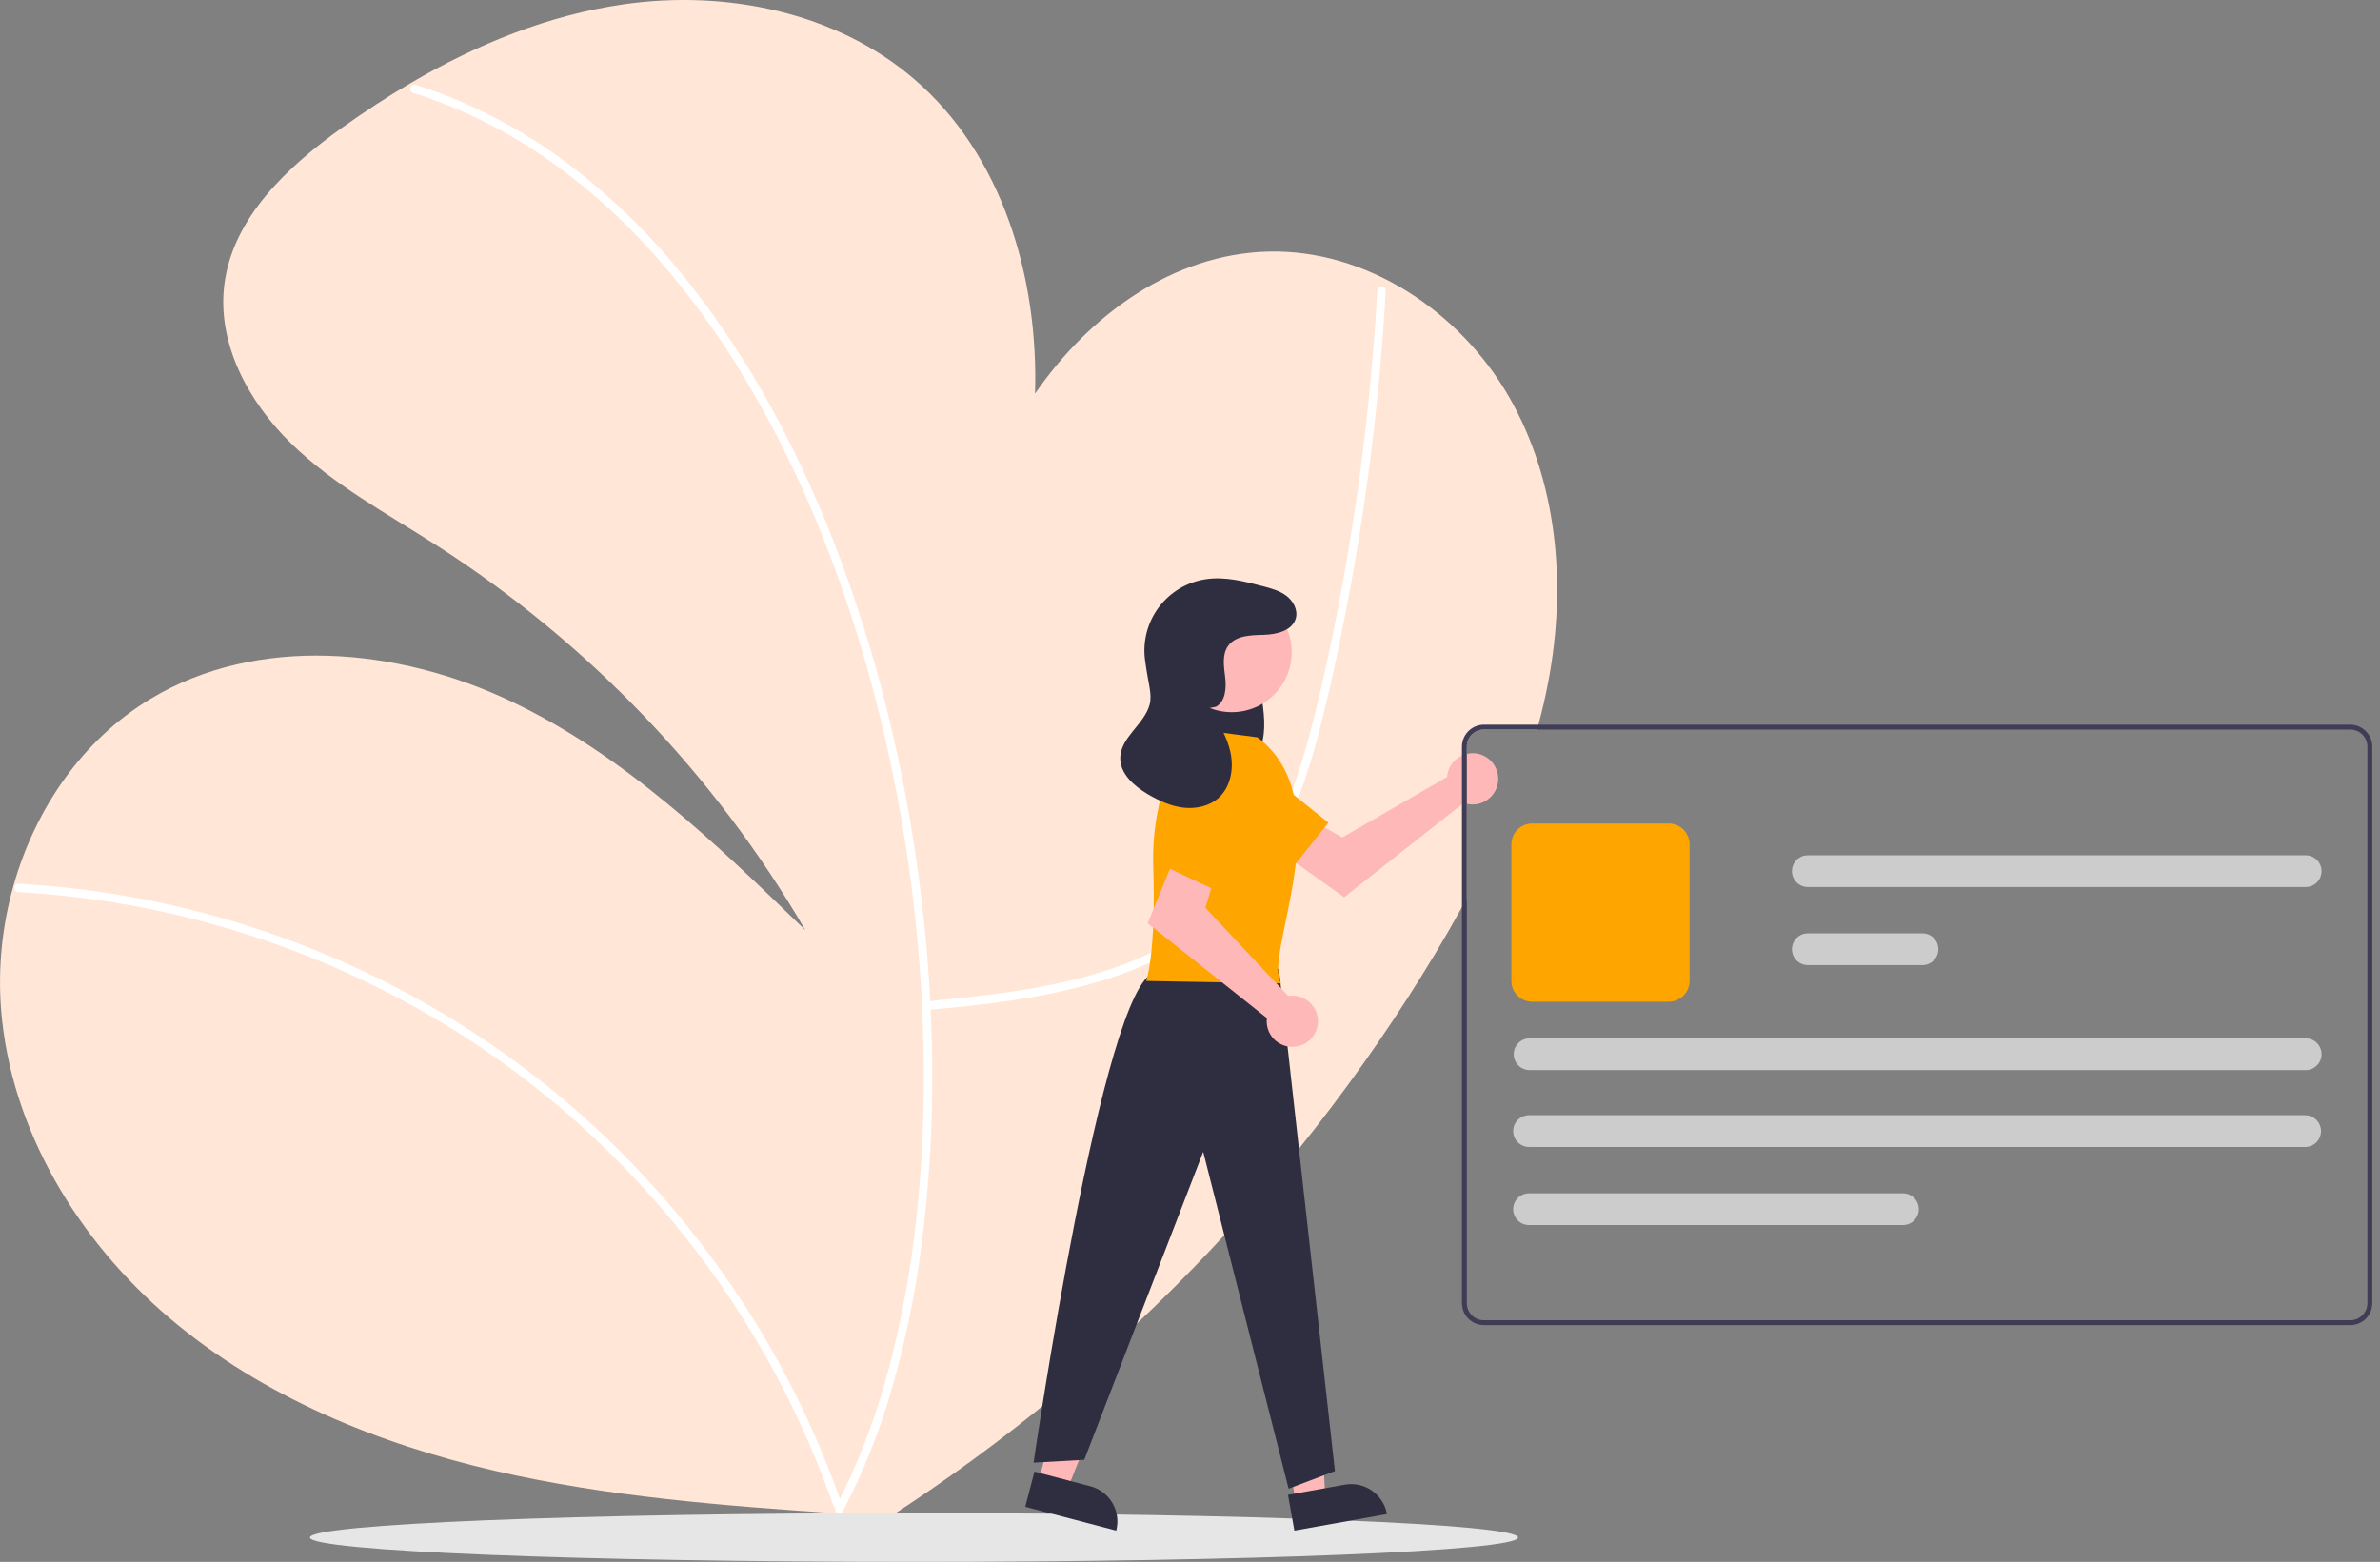 <svg width="291" height="191" viewBox="0 0 291 191" fill="none" xmlns="http://www.w3.org/2000/svg">
<rect x="0" y="0" width="291" height="191" fill="#808080" stroke="none"/>
<g clip-path="url(#clip0_937_1379)">
<path d="M189.302 83.399C188.968 85.157 188.567 86.897 188.099 88.619C188.049 88.819 187.992 89.016 187.935 89.216H181.433C180.879 89.217 180.348 89.437 179.957 89.829C179.565 90.221 179.345 90.752 179.344 91.306V109.848C179.147 110.215 178.947 110.579 178.747 110.943C177.715 112.823 176.641 114.683 175.542 116.519C157.636 146.354 132.662 171.321 102.824 189.215L104.59 185.227C103.943 185.182 103.292 185.138 102.645 185.093C88.545 184.129 74.398 183.06 60.629 179.89C46.225 176.574 32.134 170.822 20.846 161.286C9.554 151.746 1.276 138.123 0.127 123.384C-0.256 118.318 0.256 113.225 1.64 108.337C4.287 98.929 10.07 90.464 18.413 85.455C31.52 77.59 48.615 79.193 62.431 85.736C76.245 92.276 87.489 103.102 98.467 113.74C87.383 94.727 71.95 78.614 53.434 66.722C47.299 62.794 40.788 59.296 35.572 54.207C30.359 49.121 26.512 41.99 27.434 34.763C28.482 26.567 35.193 20.346 41.916 15.55C44.602 13.634 47.374 11.816 50.233 10.144C58.298 5.416 67.024 1.849 76.239 0.527C88.721 -1.267 102.203 1.455 111.773 9.67C122.554 18.926 126.977 33.853 126.556 48.133C133.199 38.474 143.443 31.08 155.012 30.767C167.023 30.444 178.44 38.035 184.456 48.44C190.469 58.842 191.549 71.594 189.302 83.399Z" fill="#FFE6D6"/>
<path d="M113.307 123.514C120.342 122.894 126.841 122.17 133.658 120.241C140.265 118.37 146.624 115.24 151.328 110.127C156.387 104.629 159.118 97.488 161.045 90.379C162.119 86.416 163.002 82.397 163.835 78.377C164.739 74.015 165.542 69.634 166.244 65.234C167.642 56.475 168.64 47.664 169.238 38.802C169.31 37.726 169.377 36.65 169.437 35.573C169.474 34.909 168.441 34.911 168.404 35.573C167.913 44.309 167.029 53.011 165.753 61.678C164.493 70.194 162.882 78.673 160.837 87.036C159.105 94.121 156.863 101.317 152.421 107.214C148.255 112.745 142.238 116.359 135.742 118.52C129.132 120.719 122.162 121.597 115.254 122.25C114.406 122.33 114.155 122.406 113.307 122.481C112.651 122.539 112.645 123.572 113.307 123.514Z" fill="white"/>
<path d="M2.235 109.099C11.111 109.592 19.897 111.14 28.406 113.712C36.919 116.279 45.1 119.84 52.779 124.324C60.199 128.659 67.087 133.847 73.303 139.781C79.336 145.544 84.713 151.957 89.336 158.903C93.979 165.866 97.828 173.328 100.808 181.15C101.172 182.107 101.522 183.069 101.859 184.036C102.076 184.66 103.074 184.392 102.854 183.762C100.066 175.775 96.389 168.127 91.894 160.961C87.4 153.795 82.126 147.148 76.168 141.144C70.115 135.047 63.378 129.669 56.091 125.118C40.792 115.585 23.45 109.818 5.489 108.291C4.406 108.2 3.321 108.125 2.235 108.066C1.572 108.03 1.574 109.063 2.235 109.099Z" fill="white"/>
<path d="M50.512 11.355C56.187 13.16 61.566 15.79 66.477 19.159C71.496 22.625 76.072 26.69 80.106 31.265C84.357 36.078 88.136 41.288 91.392 46.823C94.845 52.667 97.845 58.767 100.365 65.071C102.96 71.542 105.142 78.171 106.899 84.919C108.685 91.746 110.081 98.67 111.078 105.656C112.07 112.568 112.671 119.531 112.877 126.511C113.084 133.185 112.887 139.866 112.286 146.517C111.736 152.721 110.733 158.877 109.283 164.935C107.996 170.407 106.181 175.74 103.865 180.861C103.329 182.024 102.76 183.17 102.158 184.3C101.846 184.887 102.737 185.409 103.049 184.821C105.609 179.93 107.652 174.785 109.147 169.471C110.824 163.554 112.04 157.517 112.783 151.412C113.607 144.789 114.009 138.121 113.985 131.447C113.97 124.435 113.553 117.43 112.735 110.467C111.917 103.416 110.703 96.417 109.097 89.504C107.496 82.578 105.465 75.76 103.016 69.087C100.655 62.628 97.828 56.349 94.558 50.299C91.444 44.526 87.814 39.046 83.714 33.927C79.82 29.052 75.374 24.645 70.466 20.794C65.733 17.092 60.502 14.075 54.929 11.83C53.567 11.288 52.186 10.797 50.786 10.359C50.151 10.159 49.879 11.156 50.512 11.355Z" fill="white"/>
<path d="M111.754 191C152.543 191 185.61 189.664 185.61 188.015C185.61 186.367 152.543 185.03 111.754 185.03C70.965 185.03 37.898 186.367 37.898 188.015C37.898 189.664 70.965 191 111.754 191Z" fill="#E6E6E6"/>
<path d="M177.007 94.526C176.971 94.687 176.947 94.851 176.936 95.016L164.117 102.413L161.001 100.619L157.68 104.968L164.345 109.72L178.97 98.18C179.566 98.401 180.216 98.435 180.832 98.277C181.448 98.12 182.002 97.778 182.419 97.299C182.837 96.819 183.098 96.223 183.169 95.591C183.24 94.959 183.117 94.32 182.816 93.759C182.515 93.199 182.05 92.743 181.484 92.453C180.918 92.163 180.277 92.053 179.647 92.136C179.016 92.219 178.426 92.493 177.954 92.919C177.483 93.346 177.153 93.907 177.007 94.526Z" fill="#FFB8B8"/>
<path d="M147.813 99.064L157.906 106.26L162.421 100.599L152.609 92.724C152.187 92.385 151.7 92.136 151.178 91.992C150.657 91.848 150.111 91.812 149.575 91.886C149.039 91.961 148.523 92.144 148.061 92.424C147.598 92.704 147.197 93.077 146.883 93.517C146.271 94.376 146.025 95.443 146.199 96.484C146.374 97.524 146.954 98.452 147.813 99.064Z" fill="#FFA500"/>
<path d="M126.98 181.168L130.52 182.096L135.78 168.883L130.557 167.514L126.98 181.168Z" fill="#FFB8B8"/>
<path d="M136.48 187.172L125.358 184.256L126.484 179.958L133.309 181.747C134.449 182.046 135.423 182.785 136.018 183.802C136.613 184.82 136.779 186.032 136.48 187.172Z" fill="#2F2E41"/>
<path d="M158.438 183.689L162.04 183.045L161.272 168.844L155.957 169.794L158.438 183.689Z" fill="#FFB8B8"/>
<path d="M169.582 185.149L158.263 187.172L157.482 182.797L164.428 181.556C165.002 181.454 165.591 181.465 166.161 181.59C166.731 181.715 167.27 181.951 167.749 182.285C168.227 182.619 168.636 183.043 168.95 183.535C169.265 184.026 169.479 184.575 169.582 185.149Z" fill="#2F2E41"/>
<path d="M151.347 79.251C152.234 79.467 152.956 80.371 153.39 81.419C153.79 82.52 154.061 83.663 154.197 84.826C154.537 86.992 154.865 89.337 154.16 91.343C153.334 93.694 151.134 94.926 149.225 94.347C147.316 93.768 145.798 91.596 145.279 89.096C144.807 86.569 145.111 83.959 146.152 81.608C146.694 80.373 147.441 79.234 148.435 78.677C148.922 78.382 149.503 78.283 150.06 78.399C150.617 78.515 151.11 78.838 151.439 79.303" fill="#2F2E41"/>
<path d="M156.365 118.468L163.221 179.895L157.558 182.045L147.114 140.854L132.573 178.517L126.375 178.861C126.375 178.861 134.88 120.259 141.182 118.927L156.365 118.468Z" fill="#2F2E41"/>
<path d="M150.607 87.09C154.654 87.09 157.936 83.808 157.936 79.759C157.936 75.71 154.654 72.427 150.607 72.427C146.559 72.427 143.277 75.71 143.277 79.759C143.277 83.808 146.559 87.09 150.607 87.09Z" fill="#FFB8B8"/>
<path d="M153.751 90.165L145.83 89.132C145.83 89.132 140.665 95.332 141.009 106.01C141.354 116.688 140.148 119.96 140.148 119.96L156.662 120.259C154.275 116.975 164.26 98.118 153.751 90.165Z" fill="#FFA500"/>
<path d="M158.009 121.751C157.844 121.752 157.679 121.767 157.516 121.794L147.384 111.005L148.417 107.56L143.424 105.321L140.324 112.899L154.902 124.498C154.824 125.129 154.939 125.77 155.234 126.334C155.528 126.898 155.987 127.359 156.549 127.655C157.112 127.952 157.751 128.07 158.383 127.995C159.014 127.919 159.608 127.653 160.084 127.231C160.561 126.81 160.898 126.254 161.051 125.636C161.203 125.019 161.164 124.369 160.939 123.774C160.714 123.179 160.313 122.667 159.789 122.306C159.266 121.944 158.645 121.751 158.009 121.751Z" fill="#FFB8B8"/>
<path d="M146.912 94.363L142.219 105.838L148.762 108.938L154.18 97.582C154.413 97.093 154.544 96.562 154.565 96.021C154.586 95.48 154.496 94.941 154.301 94.436C154.106 93.931 153.81 93.471 153.431 93.085C153.052 92.698 152.598 92.393 152.097 92.188C151.614 91.99 151.096 91.889 150.574 91.892C150.052 91.894 149.536 91.999 149.054 92.201C148.573 92.403 148.136 92.698 147.768 93.069C147.4 93.44 147.109 93.88 146.912 94.363Z" fill="#FFA500"/>
<path d="M148.689 86.424C149.837 85.761 149.96 84.162 149.804 82.845C149.648 81.528 149.387 80.06 150.161 78.984C151.085 77.698 152.94 77.673 154.522 77.631C156.104 77.589 158.03 77.126 158.44 75.597C158.711 74.587 158.131 73.503 157.3 72.869C156.468 72.235 155.428 71.954 154.417 71.688C152.155 71.092 149.82 70.491 147.504 70.819C145.21 71.143 143.136 72.358 141.731 74.2C140.326 76.042 139.702 78.364 139.995 80.662C140.37 83.603 140.914 84.887 140.557 86.183C139.892 88.598 137.027 90.15 136.97 92.654C136.925 94.612 138.655 96.123 140.342 97.118C141.681 97.907 143.125 98.576 144.668 98.761C146.21 98.945 147.871 98.592 149.02 97.546C150.502 96.197 150.869 93.944 150.444 91.985C150.019 90.026 148.929 88.287 147.85 86.597" fill="#2F2E41"/>
<path d="M287.37 88.619H181.436C180.724 88.62 180.041 88.904 179.538 89.407C179.034 89.911 178.751 90.594 178.75 91.306V159.36C178.751 160.073 179.034 160.755 179.538 161.259C180.041 161.762 180.724 162.046 181.436 162.047H287.37C288.082 162.046 288.764 161.762 289.268 161.259C289.771 160.755 290.055 160.073 290.056 159.36V91.306C290.055 90.594 289.771 89.911 289.268 89.407C288.764 88.904 288.082 88.62 287.37 88.619ZM289.459 159.36C289.458 159.914 289.238 160.446 288.846 160.837C288.455 161.229 287.924 161.449 287.37 161.45H181.436C180.882 161.449 180.351 161.229 179.959 160.837C179.568 160.446 179.347 159.914 179.347 159.36V91.306C179.347 90.752 179.568 90.221 179.959 89.829C180.351 89.437 180.882 89.217 181.436 89.216H287.37C287.924 89.217 288.455 89.437 288.846 89.829C289.238 90.221 289.458 90.752 289.459 91.306V159.36Z" fill="#3F3D56"/>
<path d="M204.044 122.496H187.333C186.661 122.495 186.016 122.228 185.541 121.752C185.065 121.277 184.798 120.632 184.797 119.959V103.244C184.798 102.571 185.065 101.926 185.541 101.451C186.016 100.975 186.661 100.707 187.333 100.707H204.044C204.717 100.707 205.361 100.975 205.837 101.451C206.312 101.926 206.58 102.571 206.581 103.244V119.959C206.58 120.632 206.312 121.277 205.837 121.752C205.361 122.228 204.717 122.495 204.044 122.496Z" fill="#FFA500"/>
<path d="M281.849 140.259H186.955C186.441 140.259 185.947 140.054 185.584 139.69C185.22 139.327 185.016 138.833 185.016 138.319C185.016 137.804 185.22 137.311 185.584 136.947C185.947 136.583 186.441 136.378 186.955 136.378H281.849C282.363 136.378 282.856 136.583 283.22 136.947C283.584 137.311 283.788 137.804 283.788 138.319C283.788 138.833 283.584 139.327 283.22 139.69C282.856 140.054 282.363 140.259 281.849 140.259Z" fill="#CCCCCC"/>
<path d="M281.915 130.856H187.022C186.507 130.856 186.014 130.652 185.65 130.288C185.286 129.924 185.082 129.431 185.082 128.916C185.082 128.402 185.286 127.908 185.65 127.544C186.014 127.181 186.507 126.976 187.022 126.976H281.915C282.429 126.976 282.923 127.181 283.287 127.544C283.65 127.908 283.855 128.402 283.855 128.916C283.855 129.431 283.65 129.924 283.287 130.288C282.923 130.652 282.429 130.856 281.915 130.856Z" fill="#CCCCCC"/>
<path d="M235.062 118.019H221.037C220.523 118.019 220.03 117.814 219.666 117.45C219.302 117.087 219.098 116.593 219.098 116.079C219.098 115.564 219.302 115.07 219.666 114.707C220.03 114.343 220.523 114.138 221.037 114.138H235.062C235.577 114.138 236.07 114.343 236.434 114.707C236.798 115.07 237.002 115.564 237.002 116.079C237.002 116.593 236.798 117.087 236.434 117.45C236.07 117.814 235.577 118.019 235.062 118.019Z" fill="#CCCCCC"/>
<path d="M281.912 108.47H221.037C220.523 108.47 220.03 108.266 219.666 107.902C219.302 107.538 219.098 107.044 219.098 106.53C219.098 106.015 219.302 105.522 219.666 105.158C220.03 104.794 220.523 104.59 221.037 104.59H281.912C282.427 104.59 282.92 104.794 283.284 105.158C283.648 105.522 283.852 106.015 283.852 106.53C283.852 107.044 283.648 107.538 283.284 107.902C282.92 108.266 282.427 108.47 281.912 108.47Z" fill="#CCCCCC"/>
<path d="M232.675 149.81H186.955C186.441 149.81 185.947 149.606 185.584 149.242C185.22 148.878 185.016 148.385 185.016 147.87C185.016 147.356 185.22 146.862 185.584 146.498C185.947 146.134 186.441 145.93 186.955 145.93H232.675C233.19 145.93 233.683 146.134 234.047 146.498C234.41 146.862 234.615 147.356 234.615 147.87C234.615 148.385 234.41 148.878 234.047 149.242C233.683 149.606 233.19 149.81 232.675 149.81Z" fill="#CCCCCC"/>
</g>
<defs>
<clipPath id="clip0_937_1379">
<rect width="290.053" height="191" fill="white"/>
</clipPath>
</defs>
</svg>

